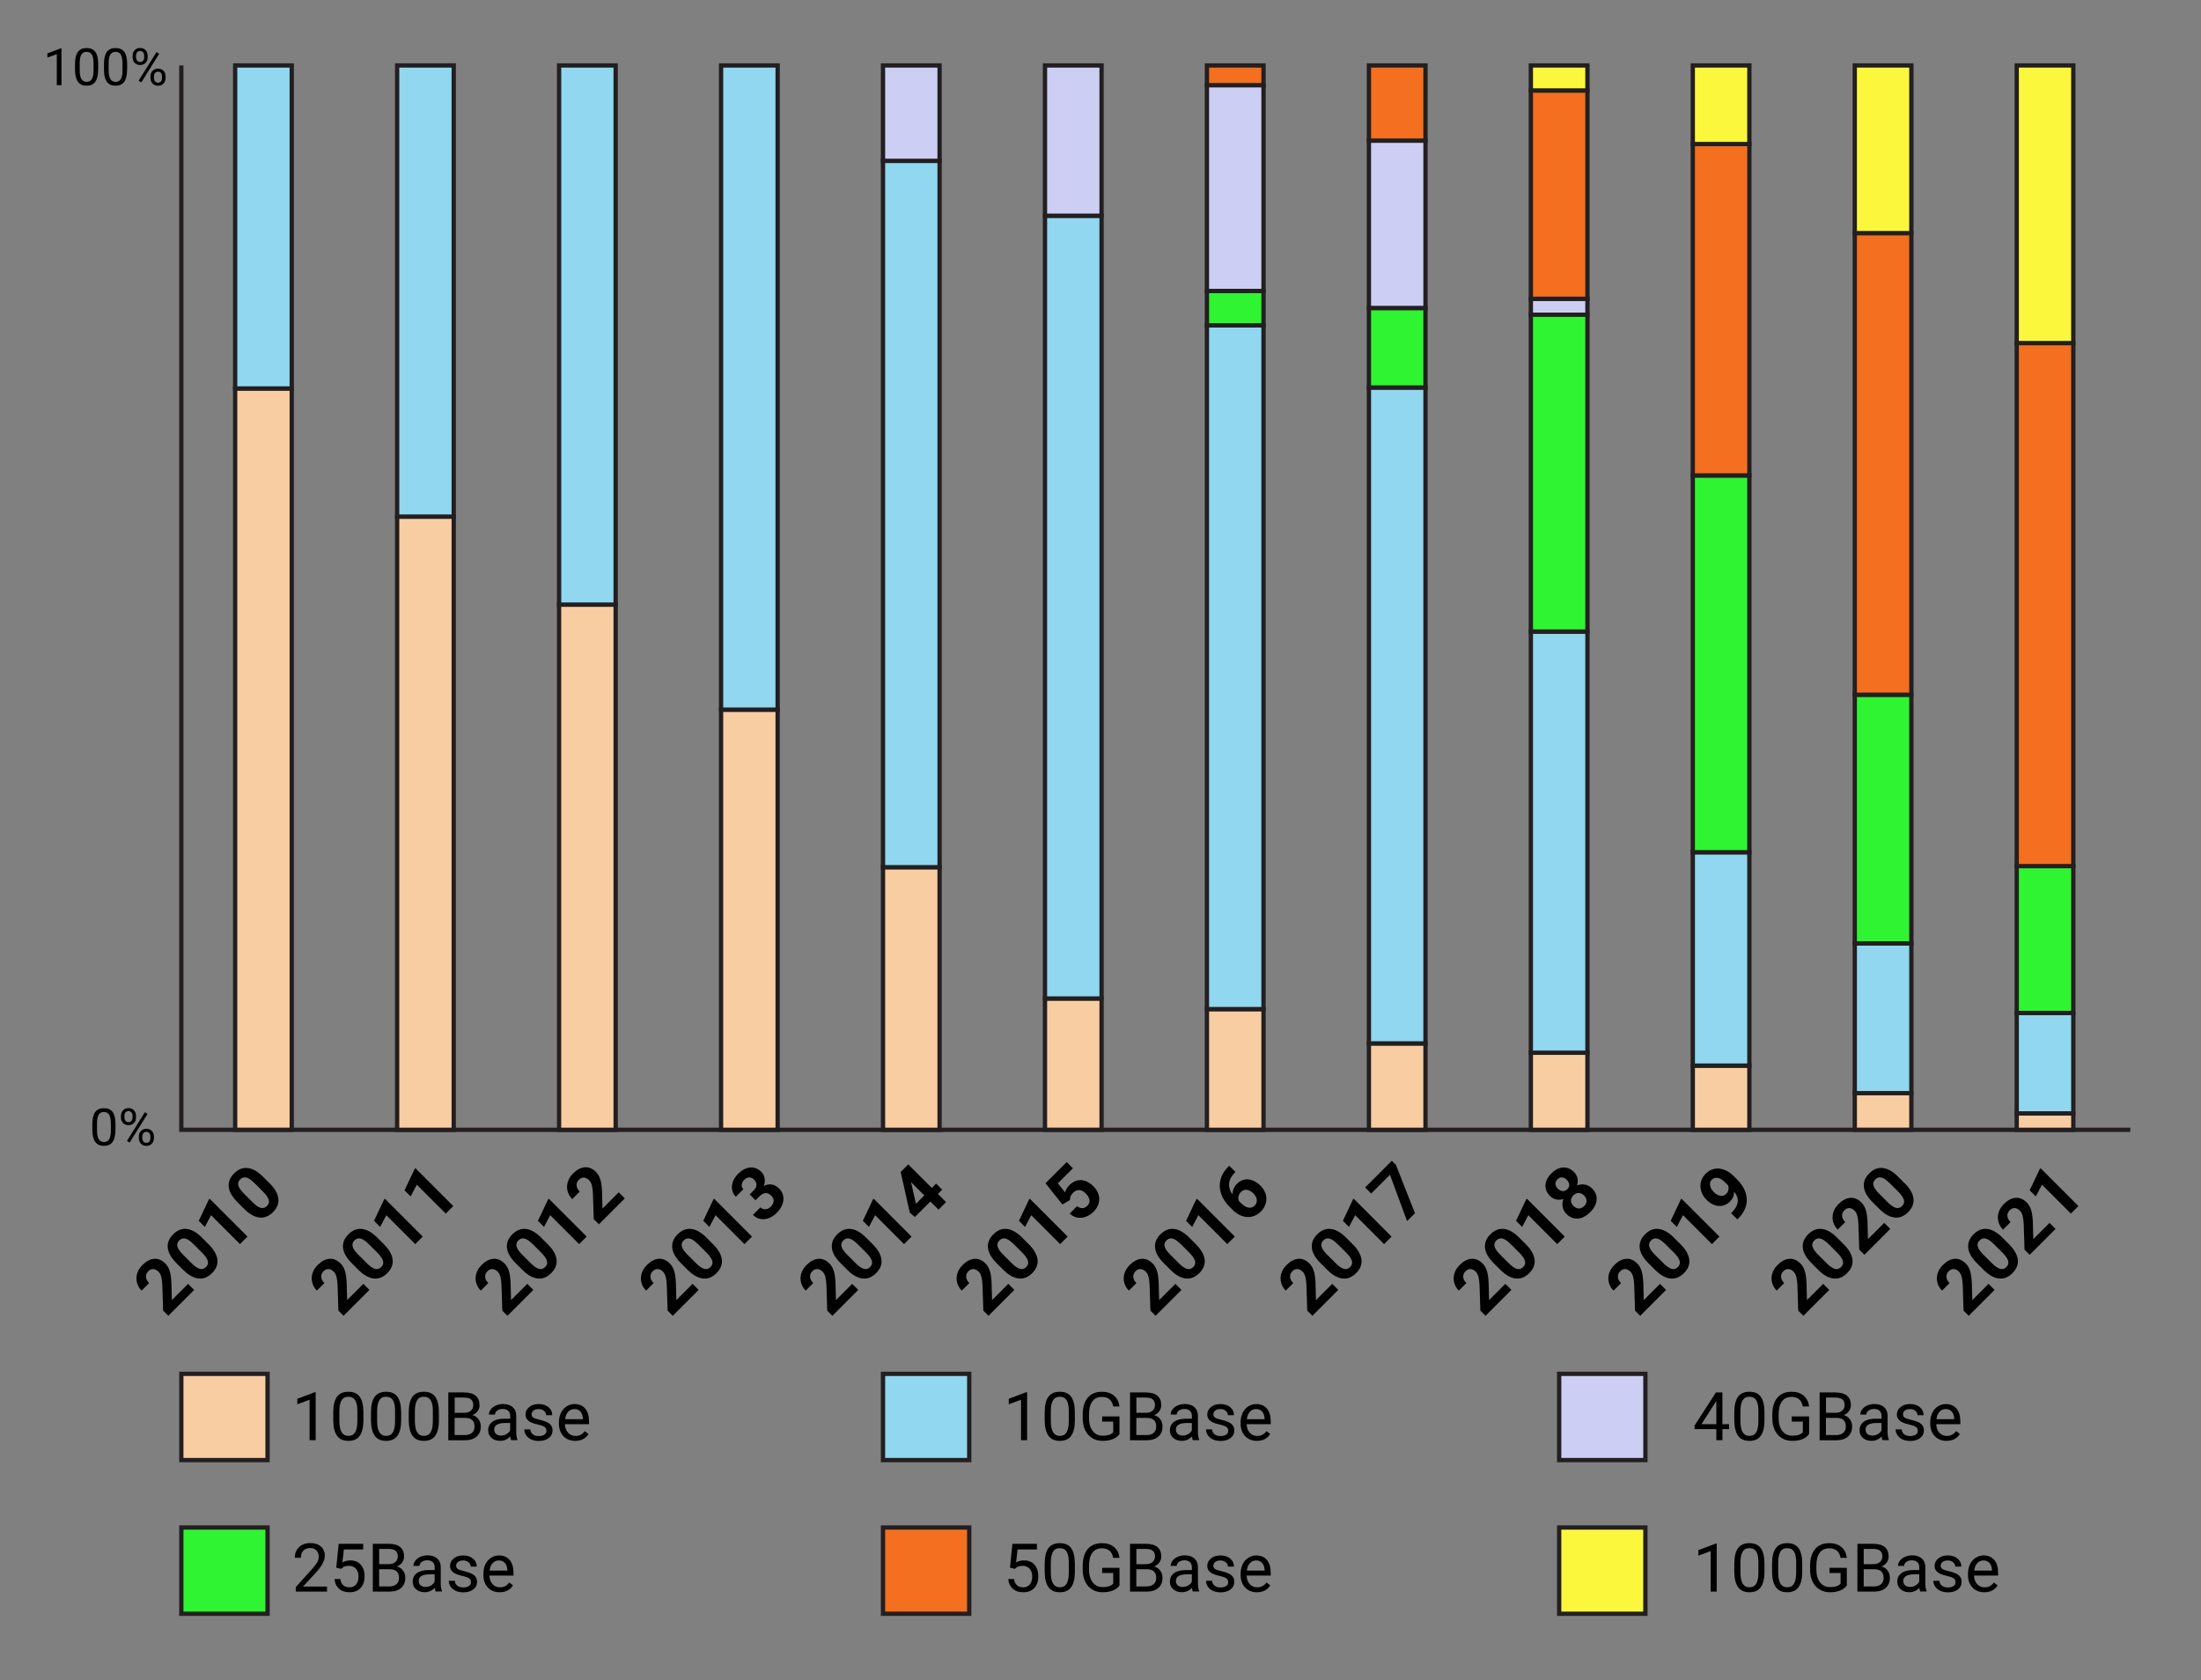 <?xml version="1.0" encoding="UTF-8"?><svg id="a" xmlns="http://www.w3.org/2000/svg" viewBox="0 0 512.26 391.05"><rect x="0" y="0" width="512.26" height="391.05" fill="#808080" stroke="none"/><polyline points="495.81 262.92 42.2 262.92 42.2 15.23" fill="none" stroke="#231f20" stroke-miterlimit="10"/><g><rect x="54.73" y="90.4" width="13.17" height="172.51" fill="#f8cda2" stroke="#231f20" stroke-miterlimit="10"/><rect x="54.73" y="15.23" width="13.17" height="75.17" fill="#90d7ef" stroke="#231f20" stroke-miterlimit="10"/></g><g><rect x="92.43" y="120.22" width="13.17" height="142.7" fill="#f8cda2" stroke="#231f20" stroke-miterlimit="10"/><rect x="92.43" y="15.23" width="13.17" height="104.99" fill="#90d7ef" stroke="#231f20" stroke-miterlimit="10"/></g><g><rect x="130.12" y="140.7" width="13.17" height="122.22" fill="#f8cda2" stroke="#231f20" stroke-miterlimit="10"/><rect x="130.12" y="15.23" width="13.17" height="125.47" fill="#90d7ef" stroke="#231f20" stroke-miterlimit="10"/></g><g><rect x="167.82" y="165.14" width="13.17" height="97.78" fill="#f8cda2" stroke="#231f20" stroke-miterlimit="10"/><rect x="167.82" y="15.23" width="13.17" height="149.91" fill="#90d7ef" stroke="#231f20" stroke-miterlimit="10"/></g><g><rect x="205.51" y="201.81" width="13.17" height="61.11" fill="#f8cda2" stroke="#231f20" stroke-miterlimit="10"/><rect x="205.51" y="37.43" width="13.17" height="164.38" fill="#90d7ef" stroke="#231f20" stroke-miterlimit="10"/><rect x="205.51" y="15.23" width="13.17" height="22.2" fill="#cccef4" stroke="#231f20" stroke-miterlimit="10"/></g><g><rect x="243.21" y="232.36" width="13.17" height="30.55" fill="#f8cda2" stroke="#231f20" stroke-miterlimit="10"/><rect x="243.21" y="50.2" width="13.17" height="182.16" fill="#90d7ef" stroke="#231f20" stroke-miterlimit="10"/><rect x="243.21" y="15.23" width="13.17" height="34.97" fill="#cccef4" stroke="#231f20" stroke-miterlimit="10"/></g><g><rect x="280.9" y="234.83" width="13.17" height="28.09" fill="#f8cda2" stroke="#231f20" stroke-miterlimit="10"/><rect x="280.9" y="75.72" width="13.17" height="159.11" fill="#90d7ef" stroke="#231f20" stroke-miterlimit="10"/><rect x="280.9" y="19.82" width="13.17" height="47.91" fill="#cccef4" stroke="#231f20" stroke-miterlimit="10"/><rect x="280.9" y="67.73" width="13.17" height="7.99" fill="#2ff432" stroke="#231f20" stroke-miterlimit="10"/><rect x="280.9" y="15.23" width="13.17" height="4.59" fill="#f46f1f" stroke="#231f20" stroke-miterlimit="10"/></g><g><rect x="318.6" y="242.82" width="13.17" height="20.1" fill="#f8cda2" stroke="#231f20" stroke-miterlimit="10"/><rect x="318.6" y="90.18" width="13.17" height="152.63" fill="#90d7ef" stroke="#231f20" stroke-miterlimit="10"/><rect x="318.6" y="32.72" width="13.17" height="39" fill="#cccef4" stroke="#231f20" stroke-miterlimit="10"/><rect x="318.6" y="71.72" width="13.17" height="18.46" fill="#2ff432" stroke="#231f20" stroke-miterlimit="10"/><rect x="318.6" y="15.23" width="13.17" height="17.49" fill="#f46f1f" stroke="#231f20" stroke-miterlimit="10"/></g><g><rect x="356.29" y="244.98" width="13.17" height="17.94" fill="#f8cda2" stroke="#231f20" stroke-miterlimit="10"/><rect x="356.29" y="146.97" width="13.17" height="98.01" fill="#90d7ef" stroke="#231f20" stroke-miterlimit="10"/><rect x="356.29" y="69.52" width="13.17" height="3.72" fill="#cccef4" stroke="#231f20" stroke-miterlimit="10"/><rect x="356.29" y="73.24" width="13.17" height="73.73" fill="#2ff432" stroke="#231f20" stroke-miterlimit="10"/><rect x="356.29" y="21.06" width="13.17" height="48.47" fill="#f46f1f" stroke="#231f20" stroke-miterlimit="10"/><rect x="356.29" y="15.23" width="13.17" height="5.82" fill="#fbf73c" stroke="#231f20" stroke-miterlimit="10"/></g><g><rect x="393.98" y="247.98" width="13.17" height="14.94" fill="#f8cda2" stroke="#231f20" stroke-miterlimit="10"/><rect x="393.98" y="198.33" width="13.17" height="49.65" fill="#90d7ef" stroke="#231f20" stroke-miterlimit="10"/><rect x="393.98" y="110.64" width="13.17" height="87.69" fill="#2ff432" stroke="#231f20" stroke-miterlimit="10"/><rect x="393.98" y="33.52" width="13.17" height="77.12" fill="#f46f1f" stroke="#231f20" stroke-miterlimit="10"/><rect x="393.98" y="15.23" width="13.17" height="18.29" fill="#fbf73c" stroke="#231f20" stroke-miterlimit="10"/></g><g><rect x="431.68" y="254.39" width="13.17" height="8.52" fill="#f8cda2" stroke="#231f20" stroke-miterlimit="10"/><rect x="431.68" y="219.55" width="13.17" height="34.84" fill="#90d7ef" stroke="#231f20" stroke-miterlimit="10"/><rect x="431.68" y="161.67" width="13.17" height="57.88" fill="#2ff432" stroke="#231f20" stroke-miterlimit="10"/><rect x="431.68" y="54.25" width="13.17" height="107.42" fill="#f46f1f" stroke="#231f20" stroke-miterlimit="10"/><rect x="431.68" y="15.23" width="13.17" height="39.02" fill="#fbf73c" stroke="#231f20" stroke-miterlimit="10"/></g><g><rect x="469.37" y="259.1" width="13.17" height="3.82" fill="#f8cda2" stroke="#231f20" stroke-miterlimit="10"/><rect x="469.37" y="235.73" width="13.17" height="23.37" fill="#90d7ef" stroke="#231f20" stroke-miterlimit="10"/><rect x="469.37" y="201.55" width="13.17" height="34.18" fill="#2ff432" stroke="#231f20" stroke-miterlimit="10"/><rect x="469.37" y="79.84" width="13.17" height="121.71" fill="#f46f1f" stroke="#231f20" stroke-miterlimit="10"/><rect x="469.37" y="15.23" width="13.17" height="64.61" fill="#fbf73c" stroke="#231f20" stroke-miterlimit="10"/></g><g><path d="M45.2,300.17l-6.03,6.03-1.2-1.2-.19-5.88c-.04-.82-.12-1.48-.25-1.98-.13-.5-.34-.9-.63-1.19-.39-.39-.8-.6-1.22-.62-.42-.03-.81,.14-1.18,.51-.39,.39-.57,.84-.52,1.34,.04,.5,.29,.97,.73,1.41l-1.75,1.75c-.54-.54-.9-1.15-1.08-1.85-.19-.7-.17-1.41,.04-2.13,.22-.72,.62-1.37,1.21-1.96,.91-.91,1.83-1.39,2.76-1.46,.94-.07,1.8,.3,2.59,1.09,.43,.43,.77,.99,.99,1.67,.23,.68,.36,1.59,.42,2.74l.11,4.11,3.78-3.78,1.41,1.41Z"/><path d="M48.55,289.55c1.22,1.22,1.89,2.4,2.04,3.54,.14,1.15-.27,2.21-1.24,3.18-.96,.96-2.01,1.38-3.15,1.25s-2.31-.77-3.5-1.94l-1.62-1.62c-1.23-1.23-1.91-2.42-2.03-3.56-.13-1.15,.29-2.2,1.25-3.16s2.01-1.38,3.14-1.25c1.14,.12,2.3,.77,3.49,1.94l1.62,1.62Zm-3.52-.03c-.73-.73-1.36-1.16-1.89-1.29s-1.01,.01-1.43,.43c-.41,.41-.56,.87-.43,1.38,.12,.51,.51,1.11,1.17,1.79l2.14,2.14c.72,.72,1.35,1.15,1.89,1.31,.54,.15,1.03,.01,1.46-.42s.57-.9,.42-1.43c-.15-.52-.56-1.13-1.24-1.83l-2.09-2.09Z"/><path d="M57.6,287.77l-1.75,1.75-6.73-6.73-1.44,2.73-1.42-1.42,2.34-4.95,.19-.19,8.81,8.81Z"/><path d="M62.74,275.35c1.22,1.22,1.89,2.4,2.04,3.55,.14,1.15-.27,2.21-1.24,3.18-.96,.96-2.01,1.38-3.15,1.25-1.14-.12-2.31-.77-3.5-1.94l-1.62-1.62c-1.23-1.23-1.91-2.41-2.03-3.56-.13-1.14,.29-2.2,1.25-3.15,.96-.96,2.01-1.38,3.14-1.25,1.14,.12,2.3,.77,3.49,1.94l1.62,1.62Zm-3.52-.03c-.73-.73-1.36-1.16-1.89-1.29-.53-.13-1.01,.01-1.43,.43-.41,.41-.56,.87-.43,1.38,.12,.51,.51,1.11,1.17,1.79l2.14,2.14c.72,.72,1.35,1.15,1.89,1.31,.54,.15,1.03,.01,1.46-.42,.43-.43,.57-.9,.42-1.43-.15-.52-.56-1.13-1.24-1.83l-2.09-2.09Z"/></g><g><path d="M85.99,300.17l-6.03,6.03-1.2-1.2-.19-5.88c-.04-.82-.12-1.48-.25-1.98-.13-.5-.34-.9-.63-1.19-.39-.39-.8-.6-1.22-.62-.42-.03-.81,.14-1.18,.51-.39,.39-.57,.84-.52,1.34,.04,.5,.29,.97,.73,1.41l-1.75,1.75c-.54-.54-.9-1.15-1.08-1.85-.19-.7-.17-1.41,.04-2.13,.22-.72,.62-1.37,1.21-1.96,.91-.91,1.83-1.39,2.76-1.46,.94-.07,1.8,.3,2.59,1.09,.43,.43,.77,.99,.99,1.67,.23,.68,.36,1.59,.42,2.74l.11,4.11,3.78-3.78,1.41,1.41Z"/><path d="M89.34,289.55c1.22,1.22,1.89,2.4,2.04,3.54,.14,1.15-.27,2.21-1.24,3.18-.96,.96-2.01,1.38-3.15,1.25s-2.31-.77-3.5-1.94l-1.62-1.62c-1.23-1.23-1.91-2.42-2.03-3.56-.13-1.15,.29-2.2,1.25-3.16s2.01-1.38,3.14-1.25c1.14,.12,2.3,.77,3.49,1.94l1.62,1.62Zm-3.52-.03c-.73-.73-1.36-1.16-1.89-1.29s-1.01,.01-1.43,.43c-.41,.41-.56,.87-.43,1.38,.12,.51,.51,1.11,1.17,1.79l2.14,2.14c.72,.72,1.35,1.15,1.89,1.31,.54,.15,1.03,.01,1.46-.42s.57-.9,.42-1.43c-.15-.52-.56-1.13-1.24-1.83l-2.09-2.09Z"/><path d="M98.39,287.77l-1.75,1.75-6.73-6.73-1.44,2.73-1.42-1.42,2.34-4.95,.19-.19,8.81,8.81Z"/><path d="M105.49,280.67l-1.75,1.75-6.73-6.73-1.44,2.73-1.42-1.42,2.34-4.95,.19-.19,8.81,8.8Z"/></g><g><path d="M124.14,300.17l-6.03,6.03-1.2-1.2-.19-5.88c-.04-.82-.12-1.48-.25-1.98-.13-.5-.34-.9-.63-1.19-.39-.39-.8-.6-1.22-.62-.42-.03-.81,.14-1.18,.51-.39,.39-.57,.84-.52,1.34,.04,.5,.29,.97,.73,1.41l-1.75,1.75c-.54-.54-.9-1.15-1.08-1.85-.19-.7-.17-1.41,.04-2.13,.22-.72,.62-1.37,1.21-1.96,.91-.91,1.83-1.39,2.76-1.46,.94-.07,1.8,.3,2.59,1.09,.43,.43,.77,.99,.99,1.67,.23,.68,.36,1.59,.42,2.74l.11,4.11,3.78-3.78,1.41,1.41Z"/><path d="M127.49,289.55c1.22,1.22,1.89,2.4,2.04,3.54,.14,1.15-.27,2.21-1.24,3.18-.96,.96-2.01,1.38-3.15,1.25s-2.31-.77-3.5-1.94l-1.62-1.62c-1.23-1.23-1.91-2.42-2.03-3.56-.13-1.15,.29-2.2,1.25-3.16s2.01-1.38,3.14-1.25c1.14,.12,2.3,.77,3.49,1.94l1.62,1.62Zm-3.52-.03c-.73-.73-1.36-1.16-1.89-1.29s-1.01,.01-1.43,.43c-.41,.41-.56,.87-.43,1.38,.12,.51,.51,1.11,1.17,1.79l2.14,2.14c.72,.72,1.35,1.15,1.89,1.31,.54,.15,1.03,.01,1.46-.42s.57-.9,.42-1.43c-.15-.52-.56-1.13-1.24-1.83l-2.09-2.09Z"/><path d="M136.54,287.77l-1.75,1.75-6.73-6.73-1.44,2.73-1.42-1.42,2.34-4.95,.19-.19,8.81,8.81Z"/><path d="M145.42,278.88l-6.03,6.03-1.2-1.2-.19-5.88c-.04-.82-.12-1.48-.25-1.98-.13-.51-.34-.9-.63-1.19-.39-.39-.8-.6-1.22-.62-.42-.03-.81,.14-1.18,.51-.39,.39-.57,.84-.52,1.34,.04,.5,.29,.97,.73,1.41l-1.75,1.75c-.54-.54-.9-1.15-1.08-1.85-.19-.7-.17-1.41,.04-2.13,.22-.72,.62-1.37,1.21-1.97,.91-.91,1.83-1.39,2.76-1.46,.94-.07,1.8,.3,2.59,1.09,.43,.43,.77,.99,.99,1.67,.23,.68,.36,1.59,.42,2.74l.11,4.11,3.78-3.78,1.41,1.41Z"/></g><g><path d="M162.61,300.17l-6.03,6.03-1.2-1.2-.19-5.88c-.04-.82-.12-1.48-.25-1.98-.13-.5-.34-.9-.63-1.19-.39-.39-.8-.6-1.22-.62-.42-.03-.81,.14-1.18,.51-.39,.39-.57,.84-.52,1.34,.04,.5,.29,.97,.73,1.41l-1.75,1.75c-.54-.54-.9-1.15-1.08-1.85-.19-.7-.17-1.41,.04-2.13,.22-.72,.62-1.37,1.21-1.96,.91-.91,1.83-1.39,2.76-1.46,.94-.07,1.8,.3,2.59,1.09,.43,.43,.77,.99,.99,1.67,.23,.68,.36,1.59,.42,2.74l.11,4.11,3.78-3.78,1.41,1.41Z"/><path d="M165.96,289.55c1.22,1.22,1.89,2.4,2.04,3.54,.14,1.15-.27,2.21-1.24,3.18-.96,.96-2.01,1.38-3.15,1.25s-2.31-.77-3.5-1.94l-1.62-1.62c-1.23-1.23-1.91-2.42-2.03-3.56-.13-1.15,.29-2.2,1.25-3.16s2.01-1.38,3.14-1.25c1.14,.12,2.3,.77,3.49,1.94l1.62,1.62Zm-3.52-.03c-.73-.73-1.36-1.16-1.89-1.29s-1.01,.01-1.43,.43c-.41,.41-.56,.87-.43,1.38,.12,.51,.51,1.11,1.17,1.79l2.14,2.14c.72,.72,1.35,1.15,1.89,1.31,.54,.15,1.03,.01,1.46-.42s.57-.9,.42-1.43c-.15-.52-.56-1.13-1.24-1.83l-2.09-2.09Z"/><path d="M175.02,287.77l-1.75,1.75-6.73-6.73-1.44,2.73-1.42-1.42,2.34-4.95,.19-.19,8.81,8.81Z"/><path d="M174.48,277.96l.93-.93c.44-.44,.66-.88,.65-1.32,0-.44-.2-.84-.56-1.2-.35-.35-.74-.52-1.14-.51-.41,.01-.8,.21-1.17,.58-.33,.33-.52,.71-.56,1.11-.04,.41,.08,.76,.38,1.05l-1.75,1.75c-.46-.46-.75-.99-.86-1.61-.12-.61-.06-1.24,.18-1.89,.24-.65,.63-1.24,1.16-1.78,.93-.93,1.88-1.44,2.85-1.52,.97-.08,1.85,.27,2.63,1.05,.4,.4,.65,.9,.74,1.48s.03,1.17-.19,1.75c.67-.32,1.31-.42,1.91-.31s1.14,.41,1.62,.89c.78,.78,1.12,1.69,1.02,2.73-.1,1.04-.62,2.03-1.56,2.97-.88,.88-1.83,1.37-2.85,1.46-1.02,.09-1.91-.24-2.67-1l1.75-1.75c.33,.33,.72,.48,1.18,.44,.46-.04,.87-.24,1.23-.6,.41-.41,.63-.85,.65-1.3,.02-.46-.16-.86-.52-1.23-.88-.88-1.8-.83-2.77,.13l-.92,.92-1.36-1.37Z"/></g><g><path d="M199.76,300.17l-6.03,6.03-1.2-1.2-.19-5.88c-.04-.82-.12-1.48-.25-1.98-.13-.5-.34-.9-.63-1.19-.39-.39-.8-.6-1.22-.62-.42-.03-.81,.14-1.18,.51-.39,.39-.57,.84-.52,1.34,.04,.5,.29,.97,.73,1.41l-1.75,1.75c-.54-.54-.9-1.15-1.08-1.85-.19-.7-.17-1.41,.04-2.13,.22-.72,.62-1.37,1.21-1.96,.91-.91,1.83-1.39,2.76-1.46,.94-.07,1.8,.3,2.59,1.09,.43,.43,.77,.99,.99,1.67,.23,.68,.36,1.59,.42,2.74l.11,4.11,3.78-3.78,1.41,1.41Z"/><path d="M203.11,289.55c1.22,1.22,1.89,2.4,2.04,3.54,.14,1.15-.27,2.21-1.24,3.18-.96,.96-2.01,1.38-3.15,1.25s-2.31-.77-3.5-1.94l-1.62-1.62c-1.23-1.23-1.91-2.42-2.03-3.56-.13-1.15,.29-2.2,1.25-3.16s2.01-1.38,3.14-1.25c1.14,.12,2.3,.77,3.49,1.94l1.62,1.62Zm-3.52-.03c-.73-.73-1.36-1.16-1.89-1.29s-1.01,.01-1.43,.43c-.41,.41-.56,.87-.43,1.38,.12,.51,.51,1.11,1.17,1.79l2.14,2.14c.72,.72,1.35,1.15,1.89,1.31,.54,.15,1.03,.01,1.46-.42s.57-.9,.42-1.43c-.15-.52-.56-1.13-1.24-1.83l-2.09-2.09Z"/><path d="M212.16,287.77l-1.75,1.75-6.73-6.73-1.44,2.73-1.42-1.42,2.34-4.95,.19-.19,8.81,8.81Z"/><path d="M216.87,276.44l1-1,1.41,1.41-1,1,1.9,1.9-1.75,1.75-1.9-1.9-3.61,3.61-1.18-1.02-2.12-9.46,1.76-1.76,5.48,5.48Zm-3.69,3.69l1.94-1.95-3.1-3.1,.08,.31,1.08,4.74Z"/></g><g><path d="M236.09,300.17l-6.03,6.03-1.2-1.2-.19-5.88c-.04-.82-.12-1.48-.25-1.98-.13-.5-.34-.9-.63-1.19-.39-.39-.8-.6-1.22-.62-.42-.03-.81,.14-1.18,.51-.39,.39-.57,.84-.52,1.34,.04,.5,.29,.97,.73,1.41l-1.75,1.75c-.54-.54-.9-1.15-1.08-1.85-.19-.7-.17-1.41,.04-2.13,.22-.72,.62-1.37,1.21-1.96,.91-.91,1.83-1.39,2.76-1.46,.94-.07,1.8,.3,2.59,1.09,.43,.43,.77,.99,.99,1.67,.23,.68,.36,1.59,.42,2.74l.11,4.11,3.78-3.78,1.41,1.41Z"/><path d="M239.44,289.55c1.22,1.22,1.89,2.4,2.04,3.54,.14,1.15-.27,2.21-1.24,3.18-.96,.96-2.01,1.38-3.15,1.25s-2.31-.77-3.5-1.94l-1.62-1.62c-1.23-1.23-1.91-2.42-2.03-3.56-.13-1.15,.29-2.2,1.25-3.16s2.01-1.38,3.14-1.25c1.14,.12,2.3,.77,3.49,1.94l1.62,1.62Zm-3.52-.03c-.73-.73-1.36-1.16-1.89-1.29s-1.01,.01-1.43,.43c-.41,.41-.56,.87-.43,1.38,.12,.51,.51,1.11,1.17,1.79l2.14,2.14c.72,.72,1.35,1.15,1.89,1.31,.54,.15,1.03,.01,1.46-.42s.57-.9,.42-1.43c-.15-.52-.56-1.13-1.24-1.83l-2.09-2.09Z"/><path d="M248.49,287.77l-1.75,1.75-6.73-6.73-1.44,2.73-1.42-1.42,2.34-4.95,.19-.19,8.81,8.81Z"/><path d="M247.29,280.33l-3.96-4.98,4.93-4.93,1.45,1.45-3.5,3.5,1.67,2.11c.19-.64,.52-1.19,.99-1.66,.84-.84,1.75-1.23,2.75-1.19,.99,.04,1.96,.53,2.89,1.47,.57,.57,.96,1.2,1.17,1.88,.21,.69,.21,1.38,.02,2.07-.2,.69-.6,1.35-1.21,1.95-.53,.53-1.13,.92-1.8,1.16-.67,.24-1.33,.29-1.99,.17-.65-.13-1.24-.43-1.75-.92l1.73-1.73c.4,.33,.81,.49,1.24,.47,.42-.02,.81-.2,1.16-.56,.39-.39,.56-.84,.49-1.34-.07-.5-.37-1.01-.89-1.53s-1-.76-1.52-.78c-.51-.02-.99,.2-1.44,.65-.41,.41-.64,.86-.68,1.33v.33l-1.75,1.04Z"/></g><g><path d="M274.98,300.17l-6.03,6.03-1.2-1.2-.19-5.88c-.04-.82-.12-1.48-.25-1.98-.13-.5-.34-.9-.63-1.19-.39-.39-.8-.6-1.22-.62-.42-.03-.81,.14-1.18,.51-.39,.39-.57,.84-.52,1.34,.04,.5,.29,.97,.73,1.41l-1.75,1.75c-.54-.54-.9-1.15-1.08-1.85-.19-.7-.17-1.41,.04-2.13,.22-.72,.62-1.37,1.21-1.96,.91-.91,1.83-1.39,2.76-1.46,.94-.07,1.8,.3,2.59,1.09,.43,.43,.77,.99,.99,1.67,.23,.68,.36,1.59,.42,2.74l.11,4.11,3.78-3.78,1.41,1.41Z"/><path d="M278.33,289.55c1.22,1.22,1.89,2.4,2.04,3.54,.14,1.15-.27,2.21-1.24,3.18-.96,.96-2.01,1.38-3.15,1.25-1.14-.12-2.3-.77-3.5-1.94l-1.62-1.62c-1.23-1.23-1.9-2.42-2.03-3.56-.13-1.15,.29-2.2,1.25-3.16,.96-.96,2.01-1.38,3.14-1.25,1.14,.12,2.3,.77,3.49,1.94l1.62,1.62Zm-3.53-.03c-.73-.73-1.36-1.16-1.89-1.29-.53-.13-1.01,.01-1.43,.43-.41,.41-.56,.87-.43,1.38,.12,.51,.51,1.11,1.17,1.79l2.14,2.14c.72,.72,1.35,1.15,1.89,1.31s1.03,.01,1.46-.42,.57-.9,.42-1.43c-.14-.52-.56-1.13-1.24-1.83l-2.09-2.09Z"/><path d="M287.39,287.77l-1.75,1.75-6.73-6.73-1.44,2.73-1.42-1.42,2.34-4.95,.19-.19,8.81,8.81Z"/><path d="M286.09,271.29l1.44,1.44-.17,.17c-.78,.8-1.21,1.64-1.29,2.52-.08,.88,.18,1.72,.79,2.53,0-.94,.34-1.77,1.06-2.48,.76-.76,1.65-1.1,2.64-1,1,.1,1.95,.59,2.84,1.49,.57,.57,.96,1.21,1.18,1.92,.21,.71,.23,1.42,.03,2.13s-.58,1.35-1.15,1.92c-.93,.93-2,1.35-3.21,1.28-1.21-.08-2.36-.65-3.43-1.72l-.63-.63c-.95-.95-1.62-1.98-1.99-3.07-.37-1.09-.42-2.17-.15-3.25,.27-1.07,.85-2.06,1.74-2.95l.29-.29Zm2.71,6.11c-.28,.28-.46,.61-.55,.99-.08,.38-.06,.74,.08,1.09l.53,.53c.58,.58,1.15,.92,1.71,1.02,.56,.1,1.04-.06,1.46-.48,.37-.38,.53-.83,.47-1.35-.06-.53-.33-1.03-.8-1.5-.48-.48-.98-.75-1.51-.81-.53-.06-.99,.11-1.38,.5Z"/></g><g><path d="M311.48,300.17l-6.03,6.03-1.2-1.2-.19-5.88c-.04-.82-.12-1.48-.25-1.98-.13-.5-.34-.9-.63-1.19-.39-.39-.8-.6-1.22-.62-.42-.03-.82,.14-1.18,.51-.39,.39-.57,.84-.52,1.34,.04,.5,.29,.97,.73,1.41l-1.75,1.75c-.54-.54-.9-1.15-1.08-1.85-.19-.7-.17-1.41,.04-2.13,.22-.72,.62-1.37,1.21-1.96,.91-.91,1.83-1.39,2.76-1.46,.94-.07,1.8,.3,2.59,1.09,.43,.43,.77,.99,.99,1.67,.23,.68,.36,1.59,.42,2.74l.11,4.11,3.78-3.78,1.41,1.41Z"/><path d="M314.83,289.55c1.22,1.22,1.89,2.4,2.04,3.54,.14,1.15-.27,2.21-1.25,3.18s-2.01,1.38-3.15,1.25c-1.14-.12-2.31-.77-3.5-1.94l-1.62-1.62c-1.23-1.23-1.91-2.42-2.03-3.56-.13-1.15,.29-2.2,1.25-3.16s2.01-1.38,3.14-1.25c1.14,.12,2.3,.77,3.49,1.94l1.62,1.62Zm-3.52-.03c-.73-.73-1.36-1.16-1.89-1.29-.53-.13-1.01,.01-1.43,.43-.41,.41-.55,.87-.43,1.38,.12,.51,.51,1.11,1.17,1.79l2.14,2.14c.72,.72,1.35,1.15,1.89,1.31,.54,.15,1.03,.01,1.46-.42s.57-.9,.42-1.43-.56-1.13-1.24-1.83l-2.09-2.09Z"/><path d="M323.88,287.77l-1.75,1.75-6.73-6.73-1.44,2.73-1.42-1.42,2.34-4.95,.19-.19,8.8,8.81Z"/><path d="M324.9,271.11l4.42,11.22-1.84,1.84-3.98-10.79-4.37,4.37-1.41-1.41,6.21-6.21,.97,.97Z"/></g><g><path d="M351.77,300.17l-6.03,6.03-1.2-1.2-.19-5.88c-.04-.82-.12-1.48-.25-1.98-.13-.5-.34-.9-.62-1.19-.39-.39-.8-.6-1.22-.62s-.81,.14-1.18,.51c-.39,.39-.57,.84-.53,1.34,.04,.5,.29,.97,.73,1.41l-1.75,1.75c-.54-.54-.9-1.15-1.08-1.85-.19-.7-.17-1.41,.04-2.13,.22-.72,.62-1.37,1.21-1.96,.91-.91,1.83-1.39,2.76-1.46s1.8,.3,2.59,1.09c.43,.43,.77,.99,.99,1.67s.36,1.59,.42,2.74l.11,4.11,3.78-3.78,1.41,1.41Z"/><path d="M355.12,289.55c1.22,1.22,1.89,2.4,2.04,3.54,.14,1.15-.27,2.21-1.24,3.18-.96,.96-2.01,1.38-3.15,1.25-1.14-.12-2.3-.77-3.5-1.94l-1.62-1.62c-1.23-1.23-1.91-2.42-2.03-3.56s.29-2.2,1.25-3.16,2.01-1.38,3.14-1.25c1.14,.12,2.3,.77,3.49,1.94l1.62,1.62Zm-3.53-.03c-.73-.73-1.36-1.16-1.89-1.29-.53-.13-1.01,.01-1.43,.43-.41,.41-.56,.87-.43,1.38,.12,.51,.51,1.11,1.17,1.79l2.14,2.14c.72,.72,1.35,1.15,1.89,1.31s1.03,.01,1.46-.42,.57-.9,.42-1.43c-.14-.52-.56-1.13-1.24-1.83l-2.09-2.09Z"/><path d="M364.18,287.77l-1.75,1.75-6.73-6.73-1.44,2.73-1.42-1.42,2.34-4.95,.19-.19,8.81,8.81Z"/><path d="M366.31,272.72c.43,.43,.7,.91,.82,1.46,.12,.54,.09,1.1-.09,1.67,.63-.22,1.25-.28,1.86-.17,.61,.11,1.16,.41,1.65,.9,.78,.78,1.13,1.66,1.05,2.65-.08,.98-.58,1.93-1.49,2.85s-1.87,1.41-2.86,1.49c-.99,.08-1.87-.27-2.65-1.04-.49-.49-.79-1.04-.9-1.65-.11-.61-.06-1.23,.16-1.85-.57,.18-1.13,.21-1.67,.09-.54-.12-1.03-.39-1.45-.82-.75-.75-1.1-1.6-1.04-2.54,.05-.94,.51-1.84,1.37-2.7s1.75-1.31,2.69-1.37c.94-.06,1.79,.29,2.55,1.04Zm-1.66,1.83c-.34-.34-.71-.53-1.1-.55-.39-.03-.75,.13-1.08,.46s-.48,.68-.46,1.06c.02,.38,.21,.75,.56,1.1s.72,.54,1.12,.57c.39,.03,.76-.12,1.09-.45s.48-.69,.44-1.08-.23-.76-.58-1.11Zm4.02,3.65c-.38-.38-.8-.58-1.25-.58-.45,0-.86,.17-1.24,.55-.37,.37-.55,.78-.55,1.23s.2,.87,.59,1.25,.78,.57,1.23,.58c.45,.01,.86-.18,1.25-.56,.38-.38,.57-.79,.56-1.22,0-.44-.2-.85-.59-1.24Z"/></g><g><path d="M387.77,300.17l-6.03,6.03-1.2-1.2-.19-5.88c-.04-.82-.12-1.48-.25-1.98-.13-.5-.34-.9-.62-1.19-.39-.39-.8-.6-1.22-.62s-.81,.14-1.18,.51c-.39,.39-.57,.84-.53,1.34,.04,.5,.29,.97,.73,1.41l-1.75,1.75c-.54-.54-.9-1.15-1.08-1.85-.19-.7-.17-1.41,.04-2.13,.22-.72,.62-1.37,1.21-1.96,.91-.91,1.83-1.39,2.76-1.46s1.8,.3,2.59,1.09c.43,.43,.77,.99,.99,1.67s.36,1.59,.42,2.74l.11,4.11,3.78-3.78,1.41,1.41Z"/><path d="M391.12,289.55c1.22,1.22,1.89,2.4,2.04,3.54,.14,1.15-.27,2.21-1.24,3.18-.96,.96-2.01,1.38-3.15,1.25-1.14-.12-2.3-.77-3.5-1.94l-1.62-1.62c-1.23-1.23-1.91-2.42-2.03-3.56s.29-2.2,1.25-3.16,2.01-1.38,3.14-1.25c1.14,.12,2.3,.77,3.49,1.94l1.62,1.62Zm-3.53-.03c-.73-.73-1.36-1.16-1.89-1.29-.53-.13-1.01,.01-1.43,.43-.41,.41-.56,.87-.43,1.38,.12,.51,.51,1.11,1.17,1.79l2.14,2.14c.72,.72,1.35,1.15,1.89,1.31s1.03,.01,1.46-.42,.57-.9,.42-1.43c-.14-.52-.56-1.13-1.24-1.83l-2.09-2.09Z"/><path d="M400.18,287.77l-1.75,1.75-6.73-6.73-1.44,2.73-1.42-1.42,2.34-4.95,.19-.19,8.81,8.81Z"/><path d="M403.6,277.31c0,.9-.32,1.66-.92,2.26-.78,.78-1.67,1.13-2.67,1.07-1-.07-1.95-.55-2.86-1.46-.58-.58-.98-1.23-1.21-1.96-.23-.73-.25-1.46-.07-2.18,.18-.72,.56-1.36,1.12-1.92,.58-.58,1.24-.95,1.98-1.11,.74-.16,1.51-.09,2.3,.2s1.54,.79,2.25,1.49l.65,.65c1.47,1.46,2.25,2.98,2.36,4.55,.11,1.57-.48,3.05-1.76,4.44l-.42,.43-1.45-1.45,.38-.39c1.45-1.59,1.56-3.12,.33-4.6Zm-1.83,.5c.28-.28,.45-.6,.51-.94,.06-.35,.04-.68-.06-.99l-.72-.72c-.59-.59-1.16-.94-1.71-1.04-.55-.1-1.02,.04-1.4,.42-.35,.35-.48,.8-.38,1.34,.09,.54,.38,1.06,.87,1.54s.98,.76,1.51,.85c.53,.09,.99-.07,1.39-.46Z"/></g><g><path d="M425.75,300.17l-6.03,6.03-1.2-1.2-.19-5.88c-.04-.82-.12-1.48-.25-1.98-.13-.5-.34-.9-.63-1.19-.39-.39-.8-.6-1.22-.62-.42-.03-.82,.14-1.18,.51-.39,.39-.57,.84-.52,1.34,.04,.5,.29,.97,.73,1.41l-1.75,1.75c-.54-.54-.9-1.15-1.08-1.85-.19-.7-.17-1.41,.04-2.13,.22-.72,.62-1.37,1.21-1.96,.91-.91,1.83-1.39,2.76-1.46,.94-.07,1.8,.3,2.59,1.09,.43,.43,.77,.99,.99,1.67,.23,.68,.36,1.59,.42,2.74l.11,4.11,3.78-3.78,1.41,1.41Z"/><path d="M429.1,289.55c1.22,1.22,1.89,2.4,2.04,3.54,.14,1.15-.27,2.21-1.25,3.18s-2.01,1.38-3.15,1.25c-1.14-.12-2.31-.77-3.5-1.94l-1.62-1.62c-1.23-1.23-1.91-2.42-2.03-3.56-.13-1.15,.29-2.2,1.25-3.16s2.01-1.38,3.14-1.25c1.14,.12,2.3,.77,3.49,1.94l1.62,1.62Zm-3.52-.03c-.73-.73-1.36-1.16-1.89-1.29-.53-.13-1.01,.01-1.43,.43-.41,.41-.55,.87-.43,1.38,.12,.51,.51,1.11,1.17,1.79l2.14,2.14c.72,.72,1.35,1.15,1.89,1.31,.54,.15,1.03,.01,1.46-.42s.57-.9,.42-1.43-.56-1.13-1.24-1.83l-2.09-2.09Z"/><path d="M439.95,285.98l-6.03,6.03-1.2-1.2-.19-5.88c-.04-.82-.12-1.48-.25-1.98s-.34-.9-.62-1.19c-.39-.39-.8-.6-1.22-.62-.42-.03-.81,.14-1.18,.51-.39,.39-.57,.84-.53,1.34s.29,.97,.73,1.41l-1.75,1.75c-.54-.54-.9-1.15-1.08-1.85s-.17-1.41,.04-2.13c.22-.72,.62-1.37,1.21-1.96,.91-.91,1.83-1.39,2.76-1.46s1.8,.3,2.59,1.09c.43,.43,.77,.99,.99,1.67,.23,.68,.36,1.59,.42,2.74l.11,4.11,3.78-3.78,1.41,1.41Z"/><path d="M443.3,275.35c1.22,1.22,1.89,2.4,2.04,3.55,.14,1.15-.27,2.21-1.24,3.18-.96,.96-2.01,1.38-3.15,1.25-1.14-.12-2.3-.77-3.5-1.94l-1.62-1.62c-1.23-1.23-1.91-2.41-2.03-3.56-.13-1.14,.29-2.2,1.25-3.15,.96-.96,2.01-1.38,3.14-1.25s2.3,.77,3.49,1.94l1.62,1.62Zm-3.52-.03c-.73-.73-1.36-1.16-1.89-1.29-.53-.13-1.01,.01-1.43,.43s-.56,.87-.43,1.38c.12,.51,.51,1.11,1.17,1.79l2.14,2.14c.72,.72,1.35,1.15,1.89,1.31,.54,.15,1.03,.01,1.46-.42,.43-.43,.57-.9,.42-1.43-.14-.52-.56-1.13-1.24-1.83l-2.09-2.09Z"/></g><g><path d="M464.23,300.17l-6.03,6.03-1.2-1.2-.19-5.88c-.04-.82-.12-1.48-.25-1.98-.13-.5-.34-.9-.62-1.19-.39-.39-.8-.6-1.22-.62s-.81,.14-1.18,.51c-.39,.39-.57,.84-.53,1.34,.04,.5,.29,.97,.73,1.41l-1.75,1.75c-.54-.54-.9-1.15-1.08-1.85-.19-.7-.17-1.41,.04-2.13,.22-.72,.62-1.37,1.21-1.96,.91-.91,1.83-1.39,2.76-1.46s1.8,.3,2.59,1.09c.43,.43,.77,.99,.99,1.67s.36,1.59,.42,2.74l.11,4.11,3.78-3.78,1.41,1.41Z"/><path d="M467.58,289.55c1.22,1.22,1.89,2.4,2.04,3.54,.14,1.15-.27,2.21-1.24,3.18-.96,.96-2.01,1.38-3.15,1.25-1.14-.12-2.3-.77-3.5-1.94l-1.62-1.62c-1.23-1.23-1.91-2.42-2.03-3.56s.29-2.2,1.25-3.16,2.01-1.38,3.14-1.25c1.14,.12,2.3,.77,3.49,1.94l1.62,1.62Zm-3.53-.03c-.73-.73-1.36-1.16-1.89-1.29-.53-.13-1.01,.01-1.43,.43-.41,.41-.56,.87-.43,1.38,.12,.51,.51,1.11,1.17,1.79l2.14,2.14c.72,.72,1.35,1.15,1.89,1.31s1.03,.01,1.46-.42,.57-.9,.42-1.43c-.14-.52-.56-1.13-1.24-1.83l-2.09-2.09Z"/><path d="M478.42,285.98l-6.03,6.03-1.2-1.2-.19-5.88c-.04-.82-.12-1.48-.25-1.98-.13-.5-.34-.9-.62-1.19-.39-.39-.8-.6-1.22-.62-.42-.03-.82,.14-1.18,.51-.39,.39-.57,.84-.52,1.34,.04,.5,.29,.97,.73,1.41l-1.75,1.75c-.54-.54-.9-1.15-1.08-1.85-.19-.7-.17-1.41,.04-2.13,.22-.72,.62-1.37,1.21-1.96,.91-.91,1.83-1.39,2.76-1.46,.94-.07,1.8,.3,2.59,1.09,.43,.43,.76,.99,.99,1.67,.23,.68,.36,1.59,.42,2.74l.11,4.11,3.78-3.78,1.41,1.41Z"/><path d="M483.73,280.67l-1.75,1.75-6.73-6.73-1.44,2.73-1.42-1.42,2.34-4.95,.19-.19,8.81,8.8Z"/></g><g><path d="M26.87,262.89c0,1.27-.22,2.21-.65,2.83s-1.11,.93-2.03,.93-1.58-.3-2.02-.91-.66-1.5-.68-2.7v-1.45c0-1.25,.22-2.19,.65-2.79s1.11-.91,2.04-.91,1.59,.29,2.03,.88,.66,1.5,.67,2.72v1.41Zm-1.08-1.48c0-.92-.13-1.59-.39-2.01s-.67-.63-1.22-.63-.96,.21-1.21,.63-.38,1.06-.39,1.93v1.73c0,.92,.13,1.6,.4,2.04s.67,.66,1.22,.66,.93-.21,1.19-.62,.4-1.07,.41-1.96v-1.78Z"/><path d="M28.16,259.64c0-.51,.16-.93,.49-1.27s.75-.5,1.26-.5,.94,.17,1.26,.5,.48,.77,.48,1.3v.42c0,.52-.16,.94-.49,1.26s-.74,.49-1.25,.49-.93-.16-1.26-.49-.5-.76-.5-1.3v-.41Zm.81,.45c0,.3,.09,.56,.26,.75,.17,.2,.4,.3,.69,.3s.5-.1,.67-.29c.17-.19,.25-.45,.25-.79v-.43c0-.3-.08-.56-.25-.76-.17-.2-.4-.3-.69-.3s-.52,.1-.69,.3c-.17,.2-.25,.46-.25,.78v.43Zm1.2,5.8l-.62-.39,4.17-6.67,.62,.39-4.17,6.67Zm2.15-1.45c0-.51,.16-.93,.49-1.26s.75-.5,1.26-.5,.93,.16,1.26,.49,.49,.76,.49,1.31v.42c0,.51-.16,.93-.49,1.26s-.74,.5-1.25,.5-.93-.16-1.26-.49-.5-.76-.5-1.3v-.42Zm.81,.46c0,.31,.09,.56,.26,.76,.17,.2,.4,.3,.69,.3s.51-.1,.67-.29c.17-.19,.25-.46,.25-.79v-.43c0-.31-.08-.56-.25-.76-.17-.2-.4-.29-.68-.29s-.5,.1-.68,.29c-.17,.19-.26,.46-.26,.78v.43Z"/></g><g><path d="M14.31,19.82h-1.09v-7.22l-2.19,.8v-.98l3.11-1.17h.17v8.57Z"/><path d="M22.84,16.18c0,1.27-.22,2.21-.65,2.83s-1.11,.93-2.03,.93-1.58-.3-2.02-.91-.66-1.5-.68-2.7v-1.45c0-1.25,.22-2.19,.65-2.79s1.11-.91,2.04-.91,1.59,.29,2.03,.88,.66,1.5,.67,2.72v1.41Zm-1.08-1.48c0-.92-.13-1.59-.39-2.01s-.67-.63-1.22-.63-.96,.21-1.21,.63-.38,1.06-.39,1.93v1.73c0,.92,.13,1.6,.4,2.04s.67,.66,1.22,.66,.93-.21,1.19-.62,.4-1.07,.41-1.96v-1.78Z"/><path d="M29.58,16.18c0,1.27-.22,2.21-.65,2.83s-1.11,.93-2.03,.93-1.58-.3-2.02-.91-.66-1.5-.68-2.7v-1.45c0-1.25,.22-2.19,.65-2.79s1.11-.91,2.04-.91,1.59,.29,2.03,.88,.66,1.5,.67,2.72v1.41Zm-1.08-1.48c0-.92-.13-1.59-.39-2.01s-.67-.63-1.22-.63-.96,.21-1.21,.63-.38,1.06-.39,1.93v1.73c0,.92,.13,1.6,.4,2.04s.67,.66,1.22,.66,.93-.21,1.19-.62,.4-1.07,.41-1.96v-1.78Z"/><path d="M30.87,12.93c0-.51,.16-.93,.49-1.27s.75-.5,1.26-.5,.94,.17,1.26,.5,.48,.77,.48,1.3v.42c0,.52-.16,.94-.49,1.26s-.74,.49-1.25,.49-.93-.16-1.26-.49-.5-.76-.5-1.3v-.41Zm.81,.45c0,.3,.09,.56,.26,.75,.17,.2,.4,.3,.69,.3s.5-.1,.67-.29c.17-.19,.25-.45,.25-.79v-.43c0-.3-.08-.56-.25-.76-.17-.2-.4-.3-.69-.3s-.52,.1-.69,.3c-.17,.2-.25,.46-.25,.78v.43Zm1.2,5.8l-.62-.39,4.17-6.67,.62,.39-4.17,6.67Zm2.15-1.45c0-.51,.16-.93,.49-1.26s.75-.5,1.26-.5,.93,.16,1.26,.49,.49,.76,.49,1.31v.42c0,.51-.16,.93-.49,1.26s-.74,.5-1.25,.5-.93-.16-1.26-.49-.5-.76-.5-1.3v-.42Zm.81,.46c0,.31,.09,.56,.26,.76,.17,.2,.4,.3,.69,.3s.51-.1,.67-.29c.17-.19,.25-.46,.25-.79v-.43c0-.31-.08-.56-.25-.76-.17-.2-.4-.29-.68-.29s-.5,.1-.68,.29c-.17,.19-.26,.46-.26,.78v.43Z"/></g><rect x="42.2" y="319.71" width="20.07" height="20.07" fill="#f8cda2" stroke="#231f20" stroke-miterlimit="10"/><rect x="205.51" y="319.71" width="20.07" height="20.07" fill="#90d7ef" stroke="#231f20" stroke-miterlimit="10"/><rect x="362.88" y="319.71" width="20.07" height="20.07" fill="#cccef4" stroke="#231f20" stroke-miterlimit="10"/><rect x="42.2" y="355.47" width="20.07" height="20.07" fill="#2ff432" stroke="#231f20" stroke-miterlimit="10"/><rect x="205.51" y="355.47" width="20.07" height="20.07" fill="#f46f1f" stroke="#231f20" stroke-miterlimit="10"/><rect x="362.88" y="355.47" width="20.07" height="20.07" fill="#fbf73c" stroke="#231f20" stroke-miterlimit="10"/><g><path d="M73.47,335.16h-1.42v-9.42l-2.85,1.05v-1.28l4.05-1.52h.22v11.18Z"/><path d="M84.59,330.41c0,1.66-.28,2.88-.85,3.69-.57,.81-1.45,1.21-2.65,1.21s-2.07-.39-2.64-1.18-.87-1.96-.89-3.53v-1.89c0-1.63,.28-2.85,.85-3.64,.57-.79,1.45-1.19,2.66-1.19s2.08,.38,2.64,1.15c.56,.77,.86,1.95,.87,3.55v1.83Zm-1.41-1.93c0-1.2-.17-2.07-.5-2.62-.34-.55-.87-.82-1.6-.82s-1.25,.27-1.58,.82-.5,1.38-.51,2.51v2.26c0,1.2,.17,2.09,.52,2.66,.35,.57,.88,.86,1.58,.86s1.22-.27,1.55-.81c.34-.54,.52-1.39,.53-2.55v-2.31Z"/><path d="M93.37,330.41c0,1.66-.28,2.88-.85,3.69-.57,.81-1.45,1.21-2.65,1.21s-2.07-.39-2.64-1.18-.87-1.96-.89-3.53v-1.89c0-1.63,.28-2.85,.85-3.64,.57-.79,1.45-1.19,2.66-1.19s2.08,.38,2.64,1.15c.56,.77,.86,1.95,.87,3.55v1.83Zm-1.41-1.93c0-1.2-.17-2.07-.5-2.62-.34-.55-.87-.82-1.6-.82s-1.25,.27-1.58,.82-.5,1.38-.51,2.51v2.26c0,1.2,.17,2.09,.52,2.66,.35,.57,.88,.86,1.58,.86s1.22-.27,1.55-.81c.34-.54,.52-1.39,.53-2.55v-2.31Z"/><path d="M102.16,330.41c0,1.66-.28,2.88-.85,3.69-.57,.81-1.45,1.21-2.65,1.21s-2.07-.39-2.64-1.18-.87-1.96-.89-3.53v-1.89c0-1.63,.28-2.85,.85-3.64,.57-.79,1.45-1.19,2.66-1.19s2.08,.38,2.64,1.15c.56,.77,.86,1.95,.87,3.55v1.83Zm-1.41-1.93c0-1.2-.17-2.07-.5-2.62-.34-.55-.87-.82-1.6-.82s-1.25,.27-1.58,.82-.5,1.38-.51,2.51v2.26c0,1.2,.17,2.09,.52,2.66,.35,.57,.88,.86,1.58,.86s1.22-.27,1.55-.81c.34-.54,.52-1.39,.53-2.55v-2.31Z"/><path d="M104.34,335.16v-11.12h3.64c1.21,0,2.11,.25,2.72,.75,.61,.5,.91,1.24,.91,2.22,0,.52-.15,.98-.44,1.38s-.7,.71-1.21,.93c.6,.17,1.08,.49,1.42,.96,.35,.47,.52,1.03,.52,1.68,0,1-.32,1.78-.97,2.35-.65,.57-1.56,.86-2.74,.86h-3.86Zm1.47-6.38h2.22c.64,0,1.15-.16,1.54-.48,.38-.32,.58-.76,.58-1.31,0-.61-.18-1.06-.53-1.34-.36-.28-.9-.42-1.63-.42h-2.17v3.54Zm0,1.18v4h2.42c.68,0,1.22-.18,1.62-.53,.4-.35,.59-.84,.59-1.46,0-1.34-.73-2.01-2.19-2.01h-2.44Z"/><path d="M118.96,335.16c-.08-.16-.15-.45-.2-.87-.66,.68-1.44,1.02-2.35,1.02-.81,0-1.48-.23-2.01-.69-.52-.46-.78-1.04-.78-1.75,0-.86,.33-1.53,.98-2.01,.65-.48,1.58-.71,2.76-.71h1.38v-.65c0-.49-.15-.89-.44-1.18s-.73-.44-1.31-.44c-.5,0-.93,.13-1.27,.38s-.51,.56-.51,.92h-1.42c0-.41,.15-.81,.44-1.2s.69-.69,1.19-.91c.5-.22,1.05-.34,1.65-.34,.95,0,1.7,.24,2.24,.71,.54,.48,.82,1.13,.84,1.97v3.8c0,.76,.1,1.36,.29,1.81v.12h-1.48Zm-2.35-1.08c.44,0,.86-.11,1.26-.34,.4-.23,.69-.53,.86-.89v-1.7h-1.11c-1.73,0-2.6,.51-2.6,1.52,0,.44,.15,.79,.44,1.04,.29,.25,.67,.37,1.14,.37Z"/><path d="M127.18,332.96c0-.38-.14-.68-.43-.89-.29-.21-.79-.39-1.51-.55-.72-.15-1.28-.34-1.7-.55-.42-.21-.73-.47-.93-.76-.2-.29-.3-.65-.3-1.05,0-.68,.29-1.25,.86-1.72,.57-.47,1.3-.7,2.2-.7,.94,0,1.7,.24,2.28,.73,.58,.48,.88,1.1,.88,1.86h-1.42c0-.39-.16-.72-.49-1-.33-.28-.74-.42-1.24-.42s-.92,.11-1.21,.34c-.29,.22-.44,.52-.44,.88,0,.34,.13,.6,.4,.77s.76,.34,1.46,.5c.71,.16,1.28,.35,1.72,.56,.44,.22,.76,.48,.97,.79,.21,.31,.32,.68,.32,1.13,0,.74-.3,1.33-.89,1.78s-1.36,.67-2.3,.67c-.66,0-1.25-.12-1.76-.35-.51-.23-.91-.56-1.2-.98-.29-.42-.43-.87-.43-1.36h1.41c.03,.47,.22,.85,.57,1.13,.35,.28,.82,.42,1.4,.42,.53,0,.96-.11,1.29-.32,.32-.22,.49-.51,.49-.87Z"/><path d="M133.87,335.31c-1.12,0-2.03-.37-2.74-1.1-.7-.74-1.05-1.72-1.05-2.95v-.26c0-.82,.16-1.55,.47-2.2,.31-.64,.75-1.15,1.31-1.51,.56-.36,1.17-.55,1.83-.55,1.07,0,1.91,.35,2.51,1.06,.6,.71,.89,1.72,.89,3.04v.59h-5.6c.02,.82,.26,1.47,.71,1.98,.46,.5,1.04,.75,1.74,.75,.5,0,.92-.1,1.27-.31,.35-.2,.65-.47,.91-.81l.86,.67c-.69,1.07-1.73,1.6-3.12,1.6Zm-.18-7.41c-.57,0-1.05,.21-1.44,.62s-.63,1-.72,1.75h4.14v-.11c-.04-.72-.23-1.27-.58-1.67-.35-.39-.81-.59-1.41-.59Z"/></g><g><path d="M239.05,335.16h-1.42v-9.42l-2.85,1.05v-1.28l4.05-1.52h.22v11.18Z"/><path d="M250.17,330.41c0,1.66-.28,2.88-.85,3.69-.57,.81-1.45,1.21-2.65,1.21s-2.07-.39-2.64-1.18-.87-1.96-.89-3.53v-1.89c0-1.63,.28-2.85,.85-3.64,.57-.79,1.45-1.19,2.66-1.19s2.08,.38,2.64,1.15c.56,.77,.86,1.95,.87,3.55v1.83Zm-1.41-1.93c0-1.2-.17-2.07-.5-2.62-.34-.55-.87-.82-1.6-.82s-1.25,.27-1.58,.82-.5,1.38-.51,2.51v2.26c0,1.2,.17,2.09,.52,2.66,.35,.57,.88,.86,1.58,.86s1.22-.27,1.55-.81c.34-.54,.52-1.39,.53-2.55v-2.31Z"/><path d="M260.56,333.7c-.38,.54-.9,.94-1.58,1.21s-1.46,.4-2.36,.4-1.71-.21-2.41-.64c-.7-.42-1.25-1.03-1.63-1.81-.38-.78-.58-1.69-.59-2.73v-.97c0-1.68,.39-2.97,1.17-3.9,.78-.92,1.88-1.38,3.3-1.38,1.16,0,2.1,.3,2.8,.89,.71,.59,1.14,1.44,1.3,2.53h-1.47c-.27-1.48-1.15-2.22-2.63-2.22-.98,0-1.73,.35-2.23,1.04-.51,.69-.76,1.69-.77,3v.91c0,1.25,.29,2.24,.86,2.98s1.34,1.1,2.31,1.1c.55,0,1.03-.06,1.44-.18s.75-.33,1.02-.62v-2.49h-2.57v-1.2h4.03v4.08Z"/><path d="M263,335.16v-11.12h3.64c1.21,0,2.11,.25,2.72,.75,.61,.5,.91,1.24,.91,2.22,0,.52-.15,.98-.44,1.38-.29,.4-.7,.71-1.21,.93,.6,.17,1.08,.49,1.42,.96,.35,.47,.52,1.03,.52,1.68,0,1-.32,1.78-.97,2.35-.65,.57-1.56,.86-2.74,.86h-3.86Zm1.47-6.38h2.22c.64,0,1.15-.16,1.54-.48,.38-.32,.58-.76,.58-1.31,0-.61-.18-1.06-.53-1.34-.36-.28-.9-.42-1.63-.42h-2.17v3.54Zm0,1.18v4h2.42c.68,0,1.22-.18,1.62-.53,.4-.35,.59-.84,.59-1.46,0-1.34-.73-2.01-2.19-2.01h-2.44Z"/><path d="M277.62,335.16c-.08-.16-.15-.45-.2-.87-.66,.68-1.44,1.02-2.35,1.02-.82,0-1.48-.23-2.01-.69-.52-.46-.78-1.04-.78-1.75,0-.86,.33-1.53,.98-2.01,.65-.48,1.58-.71,2.76-.71h1.38v-.65c0-.49-.15-.89-.44-1.18-.29-.29-.73-.44-1.31-.44-.5,0-.93,.13-1.27,.38-.34,.25-.51,.56-.51,.92h-1.42c0-.41,.15-.81,.44-1.2s.69-.69,1.19-.91c.5-.22,1.05-.34,1.65-.34,.95,0,1.7,.24,2.24,.71,.54,.48,.82,1.13,.84,1.97v3.8c0,.76,.1,1.36,.29,1.81v.12h-1.48Zm-2.35-1.08c.44,0,.86-.11,1.26-.34s.68-.53,.86-.89v-1.7h-1.11c-1.73,0-2.6,.51-2.6,1.52,0,.44,.15,.79,.44,1.04,.29,.25,.67,.37,1.14,.37Z"/><path d="M285.85,332.96c0-.38-.14-.68-.43-.89-.29-.21-.79-.39-1.51-.55-.71-.15-1.28-.34-1.7-.55s-.73-.47-.93-.76c-.2-.29-.3-.65-.3-1.05,0-.68,.29-1.25,.86-1.72,.57-.47,1.3-.7,2.2-.7,.94,0,1.7,.24,2.28,.73,.58,.48,.88,1.1,.88,1.86h-1.42c0-.39-.17-.72-.49-1s-.74-.42-1.24-.42-.92,.11-1.21,.34c-.29,.22-.44,.52-.44,.88,0,.34,.13,.6,.4,.77,.27,.17,.76,.34,1.46,.5,.71,.16,1.28,.35,1.72,.56,.44,.22,.76,.48,.97,.79,.21,.31,.32,.68,.32,1.13,0,.74-.3,1.33-.89,1.78s-1.36,.67-2.3,.67c-.66,0-1.25-.12-1.76-.35-.51-.23-.91-.56-1.2-.98-.29-.42-.43-.87-.43-1.36h1.41c.03,.47,.22,.85,.57,1.13s.82,.42,1.4,.42c.53,0,.96-.11,1.29-.32,.32-.22,.49-.51,.49-.87Z"/><path d="M292.53,335.31c-1.12,0-2.03-.37-2.74-1.1-.7-.74-1.05-1.72-1.05-2.95v-.26c0-.82,.16-1.55,.47-2.2s.75-1.15,1.31-1.51c.56-.36,1.17-.55,1.83-.55,1.08,0,1.91,.35,2.51,1.06s.89,1.72,.89,3.04v.59h-5.6c.02,.82,.26,1.47,.71,1.98,.46,.5,1.04,.75,1.74,.75,.5,0,.92-.1,1.27-.31,.35-.2,.65-.47,.91-.81l.86,.67c-.69,1.07-1.73,1.6-3.12,1.6Zm-.18-7.41c-.57,0-1.05,.21-1.44,.62-.39,.42-.63,1-.72,1.75h4.14v-.11c-.04-.72-.23-1.27-.58-1.67-.35-.39-.82-.59-1.41-.59Z"/></g><g><path d="M400.88,331.42h1.54v1.15h-1.54v2.58h-1.42v-2.58h-5.07v-.83l4.98-7.71h1.5v7.39Zm-4.88,0h3.46v-5.45l-.17,.31-3.29,5.15Z"/><path d="M410.67,330.41c0,1.66-.28,2.88-.85,3.69-.57,.81-1.45,1.21-2.65,1.21s-2.07-.39-2.64-1.18-.87-1.96-.89-3.53v-1.89c0-1.63,.28-2.85,.85-3.64,.57-.79,1.45-1.19,2.66-1.19s2.08,.38,2.64,1.15c.56,.77,.86,1.95,.87,3.55v1.83Zm-1.41-1.93c0-1.2-.17-2.07-.5-2.62-.34-.55-.87-.82-1.6-.82s-1.25,.27-1.58,.82-.5,1.38-.51,2.51v2.26c0,1.2,.17,2.09,.52,2.66s.88,.86,1.58,.86,1.22-.27,1.55-.81c.34-.54,.52-1.39,.53-2.55v-2.31Z"/><path d="M421.06,333.7c-.38,.54-.9,.94-1.58,1.21s-1.46,.4-2.36,.4-1.71-.21-2.41-.64c-.7-.42-1.25-1.03-1.63-1.81s-.58-1.69-.59-2.73v-.97c0-1.68,.39-2.97,1.17-3.9,.78-.92,1.88-1.38,3.3-1.38,1.16,0,2.1,.3,2.8,.89,.71,.59,1.14,1.44,1.3,2.53h-1.47c-.27-1.48-1.15-2.22-2.63-2.22-.98,0-1.73,.35-2.23,1.04-.51,.69-.76,1.69-.77,3v.91c0,1.25,.29,2.24,.86,2.98s1.34,1.1,2.31,1.1c.55,0,1.03-.06,1.44-.18,.41-.12,.75-.33,1.02-.62v-2.49h-2.57v-1.2h4.03v4.08Z"/><path d="M423.5,335.16v-11.12h3.64c1.21,0,2.12,.25,2.72,.75s.91,1.24,.91,2.22c0,.52-.15,.98-.44,1.38-.29,.4-.7,.71-1.21,.93,.6,.17,1.08,.49,1.42,.96,.35,.47,.52,1.03,.52,1.68,0,1-.32,1.78-.97,2.35-.65,.57-1.56,.86-2.74,.86h-3.86Zm1.47-6.38h2.22c.64,0,1.16-.16,1.54-.48,.38-.32,.58-.76,.58-1.31,0-.61-.18-1.06-.53-1.34-.36-.28-.9-.42-1.63-.42h-2.17v3.54Zm0,1.18v4h2.42c.68,0,1.22-.18,1.62-.53,.39-.35,.59-.84,.59-1.46,0-1.34-.73-2.01-2.18-2.01h-2.45Z"/><path d="M438.13,335.16c-.08-.16-.15-.45-.2-.87-.66,.68-1.44,1.02-2.35,1.02-.82,0-1.48-.23-2.01-.69-.52-.46-.78-1.04-.78-1.75,0-.86,.33-1.53,.98-2.01,.65-.48,1.58-.71,2.76-.71h1.38v-.65c0-.49-.15-.89-.44-1.18-.29-.29-.73-.44-1.31-.44-.5,0-.93,.13-1.27,.38-.34,.25-.51,.56-.51,.92h-1.42c0-.41,.15-.81,.44-1.2s.69-.69,1.19-.91c.5-.22,1.05-.34,1.65-.34,.95,0,1.7,.24,2.24,.71,.54,.48,.82,1.13,.84,1.97v3.8c0,.76,.1,1.36,.29,1.81v.12h-1.48Zm-2.35-1.08c.44,0,.86-.11,1.26-.34s.68-.53,.86-.89v-1.7h-1.11c-1.73,0-2.6,.51-2.6,1.52,0,.44,.15,.79,.44,1.04,.29,.25,.67,.37,1.14,.37Z"/><path d="M446.35,332.96c0-.38-.14-.68-.43-.89-.29-.21-.79-.39-1.51-.55-.71-.15-1.28-.34-1.7-.55s-.73-.47-.93-.76c-.2-.29-.3-.65-.3-1.05,0-.68,.29-1.25,.86-1.72,.57-.47,1.3-.7,2.2-.7,.94,0,1.7,.24,2.28,.73,.58,.48,.88,1.1,.88,1.86h-1.42c0-.39-.17-.72-.49-1s-.74-.42-1.24-.42-.92,.11-1.21,.34c-.29,.22-.44,.52-.44,.88,0,.34,.13,.6,.4,.77,.27,.17,.76,.34,1.46,.5,.71,.16,1.28,.35,1.72,.56,.44,.22,.76,.48,.97,.79,.21,.31,.32,.68,.32,1.13,0,.74-.3,1.33-.89,1.78s-1.36,.67-2.3,.67c-.66,0-1.25-.12-1.76-.35-.51-.23-.91-.56-1.2-.98-.29-.42-.43-.87-.43-1.36h1.41c.03,.47,.22,.85,.57,1.13s.82,.42,1.4,.42c.53,0,.96-.11,1.29-.32,.32-.22,.49-.51,.49-.87Z"/><path d="M453.03,335.31c-1.12,0-2.03-.37-2.74-1.1-.7-.74-1.05-1.72-1.05-2.95v-.26c0-.82,.16-1.55,.47-2.2s.75-1.15,1.31-1.51c.56-.36,1.17-.55,1.83-.55,1.08,0,1.91,.35,2.51,1.06s.89,1.72,.89,3.04v.59h-5.6c.02,.82,.26,1.47,.71,1.98,.46,.5,1.04,.75,1.74,.75,.5,0,.92-.1,1.27-.31,.35-.2,.65-.47,.91-.81l.86,.67c-.69,1.07-1.73,1.6-3.12,1.6Zm-.18-7.41c-.57,0-1.05,.21-1.44,.62-.39,.42-.63,1-.72,1.75h4.14v-.11c-.04-.72-.23-1.27-.58-1.67-.35-.39-.82-.59-1.41-.59Z"/></g><g><path d="M76.12,370.38h-7.29v-1.02l3.85-4.28c.57-.65,.96-1.17,1.18-1.58,.22-.41,.32-.82,.32-1.26,0-.58-.18-1.06-.53-1.43-.35-.37-.82-.56-1.41-.56-.7,0-1.25,.2-1.64,.6-.39,.4-.58,.96-.58,1.67h-1.41c0-1.02,.33-1.85,.99-2.48s1.54-.95,2.65-.95c1.03,0,1.85,.27,2.45,.81,.6,.54,.9,1.26,.9,2.17,0,1.09-.7,2.4-2.09,3.91l-2.98,3.23h5.58v1.15Z"/><path d="M78.26,364.81l.57-5.55h5.7v1.31h-4.5l-.34,3.03c.54-.32,1.16-.48,1.86-.48,1.01,0,1.82,.33,2.41,1,.6,.67,.89,1.58,.89,2.72s-.31,2.05-.93,2.71c-.62,.66-1.48,.99-2.59,.99-.98,0-1.79-.27-2.41-.82-.62-.54-.98-1.3-1.06-2.26h1.34c.09,.64,.31,1.12,.68,1.44,.37,.32,.85,.49,1.45,.49,.66,0,1.17-.22,1.55-.67,.37-.45,.56-1.07,.56-1.86,0-.74-.2-1.34-.61-1.79-.4-.45-.94-.68-1.62-.68-.62,0-1.1,.13-1.45,.4l-.37,.31-1.13-.29Z"/><path d="M86.77,370.38v-11.12h3.64c1.21,0,2.11,.25,2.72,.75,.61,.5,.91,1.24,.91,2.22,0,.52-.15,.98-.44,1.38s-.7,.71-1.21,.93c.6,.17,1.08,.49,1.42,.96,.35,.47,.52,1.03,.52,1.68,0,1-.32,1.78-.97,2.35-.65,.57-1.56,.86-2.74,.86h-3.86Zm1.47-6.38h2.22c.64,0,1.15-.16,1.54-.48,.38-.32,.58-.76,.58-1.31,0-.61-.18-1.06-.53-1.34-.36-.28-.9-.42-1.63-.42h-2.17v3.54Zm0,1.18v4h2.42c.68,0,1.22-.18,1.62-.53,.4-.35,.59-.84,.59-1.46,0-1.34-.73-2.01-2.19-2.01h-2.44Z"/><path d="M101.39,370.38c-.08-.16-.15-.45-.2-.87-.66,.68-1.44,1.02-2.35,1.02-.81,0-1.48-.23-2.01-.69-.52-.46-.78-1.04-.78-1.75,0-.86,.33-1.53,.98-2.01,.65-.48,1.58-.71,2.76-.71h1.38v-.65c0-.49-.15-.89-.44-1.18s-.73-.44-1.31-.44c-.5,0-.93,.13-1.27,.38s-.51,.56-.51,.92h-1.42c0-.41,.15-.81,.44-1.2s.69-.69,1.19-.91c.5-.22,1.05-.34,1.65-.34,.95,0,1.7,.24,2.24,.71,.54,.48,.82,1.13,.84,1.97v3.8c0,.76,.1,1.36,.29,1.81v.12h-1.48Zm-2.35-1.08c.44,0,.86-.11,1.26-.34,.4-.23,.69-.53,.86-.89v-1.7h-1.11c-1.73,0-2.6,.51-2.6,1.52,0,.44,.15,.79,.44,1.04,.29,.25,.67,.37,1.14,.37Z"/><path d="M109.61,368.19c0-.38-.14-.68-.43-.89-.29-.21-.79-.39-1.51-.55-.72-.15-1.28-.34-1.7-.55-.42-.21-.73-.47-.93-.76-.2-.29-.3-.65-.3-1.05,0-.68,.29-1.25,.86-1.72,.57-.47,1.3-.7,2.2-.7,.94,0,1.7,.24,2.28,.73,.58,.48,.88,1.1,.88,1.86h-1.42c0-.39-.16-.72-.49-1-.33-.28-.74-.42-1.24-.42s-.92,.11-1.21,.34c-.29,.22-.44,.52-.44,.88,0,.34,.13,.6,.4,.77s.76,.34,1.46,.5c.71,.16,1.28,.35,1.72,.56,.44,.22,.76,.48,.97,.79,.21,.31,.32,.68,.32,1.13,0,.74-.3,1.33-.89,1.78s-1.36,.67-2.3,.67c-.66,0-1.25-.12-1.76-.35-.51-.23-.91-.56-1.2-.98-.29-.42-.43-.87-.43-1.36h1.41c.03,.47,.22,.85,.57,1.13,.35,.28,.82,.42,1.4,.42,.53,0,.96-.11,1.29-.32,.32-.22,.49-.51,.49-.87Z"/><path d="M116.29,370.54c-1.12,0-2.03-.37-2.74-1.1-.7-.74-1.05-1.72-1.05-2.95v-.26c0-.82,.16-1.55,.47-2.2,.31-.64,.75-1.15,1.31-1.51,.56-.36,1.17-.55,1.83-.55,1.07,0,1.91,.35,2.51,1.06,.6,.71,.89,1.72,.89,3.04v.59h-5.6c.02,.82,.26,1.47,.71,1.98,.46,.5,1.04,.75,1.74,.75,.5,0,.92-.1,1.27-.31,.35-.2,.65-.47,.91-.81l.86,.67c-.69,1.07-1.73,1.6-3.12,1.6Zm-.18-7.41c-.57,0-1.05,.21-1.44,.62s-.63,1-.72,1.75h4.14v-.11c-.04-.72-.23-1.27-.58-1.67-.35-.39-.81-.59-1.41-.59Z"/></g><g><path d="M235.06,364.81l.57-5.55h5.7v1.31h-4.5l-.34,3.03c.54-.32,1.16-.48,1.86-.48,1.01,0,1.82,.33,2.41,1,.6,.67,.89,1.58,.89,2.72s-.31,2.05-.93,2.71c-.62,.66-1.48,.99-2.59,.99-.98,0-1.79-.27-2.41-.82-.62-.54-.98-1.3-1.06-2.26h1.34c.09,.64,.31,1.12,.68,1.44,.37,.32,.85,.49,1.45,.49,.66,0,1.17-.22,1.55-.67,.37-.45,.56-1.07,.56-1.86,0-.74-.2-1.34-.61-1.79-.4-.45-.94-.68-1.62-.68-.62,0-1.1,.13-1.45,.4l-.37,.31-1.13-.29Z"/><path d="M250.17,365.64c0,1.66-.28,2.88-.85,3.69-.57,.81-1.45,1.21-2.65,1.21s-2.07-.39-2.64-1.18-.87-1.96-.89-3.53v-1.89c0-1.63,.28-2.85,.85-3.64,.57-.79,1.45-1.19,2.66-1.19s2.08,.38,2.64,1.15c.56,.77,.86,1.95,.87,3.55v1.83Zm-1.41-1.93c0-1.2-.17-2.07-.5-2.62-.34-.55-.87-.82-1.6-.82s-1.25,.27-1.58,.82-.5,1.38-.51,2.51v2.26c0,1.2,.17,2.09,.52,2.66,.35,.57,.88,.86,1.58,.86s1.22-.27,1.55-.81c.34-.54,.52-1.39,.53-2.55v-2.31Z"/><path d="M260.56,368.93c-.38,.54-.9,.94-1.58,1.21s-1.46,.4-2.36,.4-1.71-.21-2.41-.64c-.7-.42-1.25-1.03-1.63-1.81-.38-.78-.58-1.69-.59-2.73v-.97c0-1.68,.39-2.97,1.17-3.9,.78-.92,1.88-1.38,3.3-1.38,1.16,0,2.1,.3,2.8,.89,.71,.59,1.14,1.44,1.3,2.53h-1.47c-.27-1.48-1.15-2.22-2.63-2.22-.98,0-1.73,.35-2.23,1.04-.51,.69-.76,1.69-.77,3v.91c0,1.25,.29,2.24,.86,2.98s1.34,1.1,2.31,1.1c.55,0,1.03-.06,1.44-.18s.75-.33,1.02-.62v-2.49h-2.57v-1.2h4.03v4.08Z"/><path d="M263,370.38v-11.12h3.64c1.21,0,2.11,.25,2.72,.75,.61,.5,.91,1.24,.91,2.22,0,.52-.15,.98-.44,1.38-.29,.4-.7,.71-1.21,.93,.6,.17,1.08,.49,1.42,.96,.35,.47,.52,1.03,.52,1.68,0,1-.32,1.78-.97,2.35-.65,.57-1.56,.86-2.74,.86h-3.86Zm1.47-6.38h2.22c.64,0,1.15-.16,1.54-.48,.38-.32,.58-.76,.58-1.31,0-.61-.18-1.06-.53-1.34-.36-.28-.9-.42-1.63-.42h-2.17v3.54Zm0,1.18v4h2.42c.68,0,1.22-.18,1.62-.53,.4-.35,.59-.84,.59-1.46,0-1.34-.73-2.01-2.19-2.01h-2.44Z"/><path d="M277.62,370.38c-.08-.16-.15-.45-.2-.87-.66,.68-1.44,1.02-2.35,1.02-.82,0-1.48-.23-2.01-.69-.52-.46-.78-1.04-.78-1.75,0-.86,.33-1.53,.98-2.01,.65-.48,1.58-.71,2.76-.71h1.38v-.65c0-.49-.15-.89-.44-1.18-.29-.29-.73-.44-1.31-.44-.5,0-.93,.13-1.27,.38-.34,.25-.51,.56-.51,.92h-1.42c0-.41,.15-.81,.44-1.2s.69-.69,1.19-.91c.5-.22,1.05-.34,1.65-.34,.95,0,1.7,.24,2.24,.71,.54,.48,.82,1.13,.84,1.97v3.8c0,.76,.1,1.36,.29,1.81v.12h-1.48Zm-2.35-1.08c.44,0,.86-.11,1.26-.34s.68-.53,.86-.89v-1.7h-1.11c-1.73,0-2.6,.51-2.6,1.52,0,.44,.15,.79,.44,1.04,.29,.25,.67,.37,1.14,.37Z"/><path d="M285.85,368.19c0-.38-.14-.68-.43-.89-.29-.21-.79-.39-1.51-.55-.71-.15-1.28-.34-1.7-.55s-.73-.47-.93-.76c-.2-.29-.3-.65-.3-1.05,0-.68,.29-1.25,.86-1.72,.57-.47,1.3-.7,2.2-.7,.94,0,1.7,.24,2.28,.73,.58,.48,.88,1.1,.88,1.86h-1.42c0-.39-.17-.72-.49-1s-.74-.42-1.24-.42-.92,.11-1.21,.34c-.29,.22-.44,.52-.44,.88,0,.34,.13,.6,.4,.77,.27,.17,.76,.34,1.46,.5,.71,.16,1.28,.35,1.72,.56,.44,.22,.76,.48,.97,.79,.21,.31,.32,.68,.32,1.13,0,.74-.3,1.33-.89,1.78s-1.36,.67-2.3,.67c-.66,0-1.25-.12-1.76-.35-.51-.23-.91-.56-1.2-.98-.29-.42-.43-.87-.43-1.36h1.41c.03,.47,.22,.85,.57,1.13s.82,.42,1.4,.42c.53,0,.96-.11,1.29-.32,.32-.22,.49-.51,.49-.87Z"/><path d="M292.53,370.54c-1.12,0-2.03-.37-2.74-1.1-.7-.74-1.05-1.72-1.05-2.95v-.26c0-.82,.16-1.55,.47-2.2s.75-1.15,1.31-1.51c.56-.36,1.17-.55,1.83-.55,1.08,0,1.91,.35,2.51,1.06s.89,1.72,.89,3.04v.59h-5.6c.02,.82,.26,1.47,.71,1.98,.46,.5,1.04,.75,1.74,.75,.5,0,.92-.1,1.27-.31,.35-.2,.65-.47,.91-.81l.86,.67c-.69,1.07-1.73,1.6-3.12,1.6Zm-.18-7.41c-.57,0-1.05,.21-1.44,.62-.39,.42-.63,1-.72,1.75h4.14v-.11c-.04-.72-.23-1.27-.58-1.67-.35-.39-.82-.59-1.41-.59Z"/></g><g><path d="M399.55,370.38h-1.42v-9.42l-2.85,1.05v-1.28l4.05-1.52h.22v11.18Z"/><path d="M410.67,365.64c0,1.66-.28,2.88-.85,3.69-.57,.81-1.45,1.21-2.65,1.21s-2.07-.39-2.64-1.18-.87-1.96-.89-3.53v-1.89c0-1.63,.28-2.85,.85-3.64,.57-.79,1.45-1.19,2.66-1.19s2.08,.38,2.64,1.15c.56,.77,.86,1.95,.87,3.55v1.83Zm-1.41-1.93c0-1.2-.17-2.07-.5-2.62-.34-.55-.87-.82-1.6-.82s-1.25,.27-1.58,.82-.5,1.38-.51,2.51v2.26c0,1.2,.17,2.09,.52,2.66s.88,.86,1.58,.86,1.22-.27,1.55-.81c.34-.54,.52-1.39,.53-2.55v-2.31Z"/><path d="M419.46,365.64c0,1.66-.28,2.88-.85,3.69-.57,.81-1.45,1.21-2.65,1.21s-2.07-.39-2.64-1.18-.87-1.96-.89-3.53v-1.89c0-1.63,.28-2.85,.85-3.64,.57-.79,1.45-1.19,2.66-1.19s2.08,.38,2.64,1.15c.56,.77,.86,1.95,.87,3.55v1.83Zm-1.41-1.93c0-1.2-.17-2.07-.5-2.62-.34-.55-.87-.82-1.6-.82s-1.25,.27-1.58,.82-.5,1.38-.51,2.51v2.26c0,1.2,.17,2.09,.52,2.66s.88,.86,1.58,.86,1.22-.27,1.55-.81c.34-.54,.52-1.39,.53-2.55v-2.31Z"/><path d="M429.85,368.93c-.38,.54-.9,.94-1.58,1.21s-1.46,.4-2.36,.4-1.71-.21-2.41-.64c-.7-.42-1.25-1.03-1.63-1.81-.38-.78-.58-1.69-.59-2.73v-.97c0-1.68,.39-2.97,1.17-3.9s1.88-1.38,3.3-1.38c1.16,0,2.1,.3,2.8,.89,.71,.59,1.14,1.44,1.3,2.53h-1.47c-.28-1.48-1.15-2.22-2.63-2.22-.98,0-1.73,.35-2.24,1.04-.51,.69-.76,1.69-.77,3v.91c0,1.25,.29,2.24,.86,2.98s1.34,1.1,2.32,1.1c.55,0,1.03-.06,1.44-.18,.41-.12,.75-.33,1.02-.62v-2.49h-2.58v-1.2h4.03v4.08Z"/><path d="M432.29,370.38v-11.12h3.64c1.21,0,2.11,.25,2.72,.75,.61,.5,.91,1.24,.91,2.22,0,.52-.15,.98-.44,1.38-.3,.4-.7,.71-1.21,.93,.6,.17,1.08,.49,1.42,.96,.35,.47,.52,1.03,.52,1.68,0,1-.32,1.78-.97,2.35s-1.56,.86-2.74,.86h-3.86Zm1.47-6.38h2.22c.64,0,1.15-.16,1.54-.48s.58-.76,.58-1.31c0-.61-.18-1.06-.54-1.34s-.9-.42-1.63-.42h-2.17v3.54Zm0,1.18v4h2.42c.68,0,1.22-.18,1.62-.53,.4-.35,.59-.84,.59-1.46,0-1.34-.73-2.01-2.19-2.01h-2.44Z"/><path d="M446.91,370.38c-.08-.16-.15-.45-.2-.87-.66,.68-1.44,1.02-2.35,1.02-.82,0-1.48-.23-2.01-.69-.52-.46-.78-1.04-.78-1.75,0-.86,.33-1.53,.98-2.01,.65-.48,1.58-.71,2.76-.71h1.38v-.65c0-.49-.15-.89-.44-1.18-.29-.29-.73-.44-1.31-.44-.5,0-.93,.13-1.27,.38-.34,.25-.51,.56-.51,.92h-1.42c0-.41,.15-.81,.44-1.2s.69-.69,1.19-.91c.5-.22,1.05-.34,1.65-.34,.95,0,1.7,.24,2.24,.71,.54,.48,.82,1.13,.84,1.97v3.8c0,.76,.1,1.36,.29,1.81v.12h-1.48Zm-2.35-1.08c.44,0,.86-.11,1.26-.34s.68-.53,.86-.89v-1.7h-1.11c-1.73,0-2.6,.51-2.6,1.52,0,.44,.15,.79,.44,1.04,.29,.25,.67,.37,1.14,.37Z"/><path d="M455.13,368.19c0-.38-.14-.68-.43-.89-.29-.21-.79-.39-1.51-.55-.71-.15-1.28-.34-1.7-.55s-.73-.47-.93-.76c-.2-.29-.3-.65-.3-1.05,0-.68,.29-1.25,.86-1.72,.57-.47,1.3-.7,2.2-.7,.94,0,1.7,.24,2.28,.73,.58,.48,.88,1.1,.88,1.86h-1.42c0-.39-.17-.72-.49-1s-.74-.42-1.24-.42-.92,.11-1.21,.34c-.29,.22-.44,.52-.44,.88,0,.34,.13,.6,.4,.77,.27,.17,.76,.34,1.46,.5,.71,.16,1.28,.35,1.72,.56,.44,.22,.76,.48,.97,.79,.21,.31,.32,.68,.32,1.13,0,.74-.3,1.33-.89,1.78s-1.36,.67-2.3,.67c-.66,0-1.25-.12-1.76-.35-.51-.23-.91-.56-1.2-.98-.29-.42-.43-.87-.43-1.36h1.41c.03,.47,.22,.85,.57,1.13s.82,.42,1.4,.42c.53,0,.96-.11,1.29-.32,.32-.22,.49-.51,.49-.87Z"/><path d="M461.82,370.54c-1.12,0-2.03-.37-2.74-1.1s-1.05-1.72-1.05-2.95v-.26c0-.82,.16-1.55,.47-2.2,.31-.64,.75-1.15,1.31-1.51s1.17-.55,1.83-.55c1.07,0,1.91,.35,2.51,1.06,.6,.71,.89,1.72,.89,3.04v.59h-5.6c.02,.82,.26,1.47,.71,1.98,.46,.5,1.04,.75,1.74,.75,.5,0,.92-.1,1.27-.31,.35-.2,.65-.47,.91-.81l.86,.67c-.69,1.07-1.73,1.6-3.12,1.6Zm-.18-7.41c-.57,0-1.05,.21-1.44,.62-.39,.42-.63,1-.72,1.75h4.14v-.11c-.04-.72-.23-1.27-.58-1.67-.35-.39-.81-.59-1.41-.59Z"/></g></svg>
